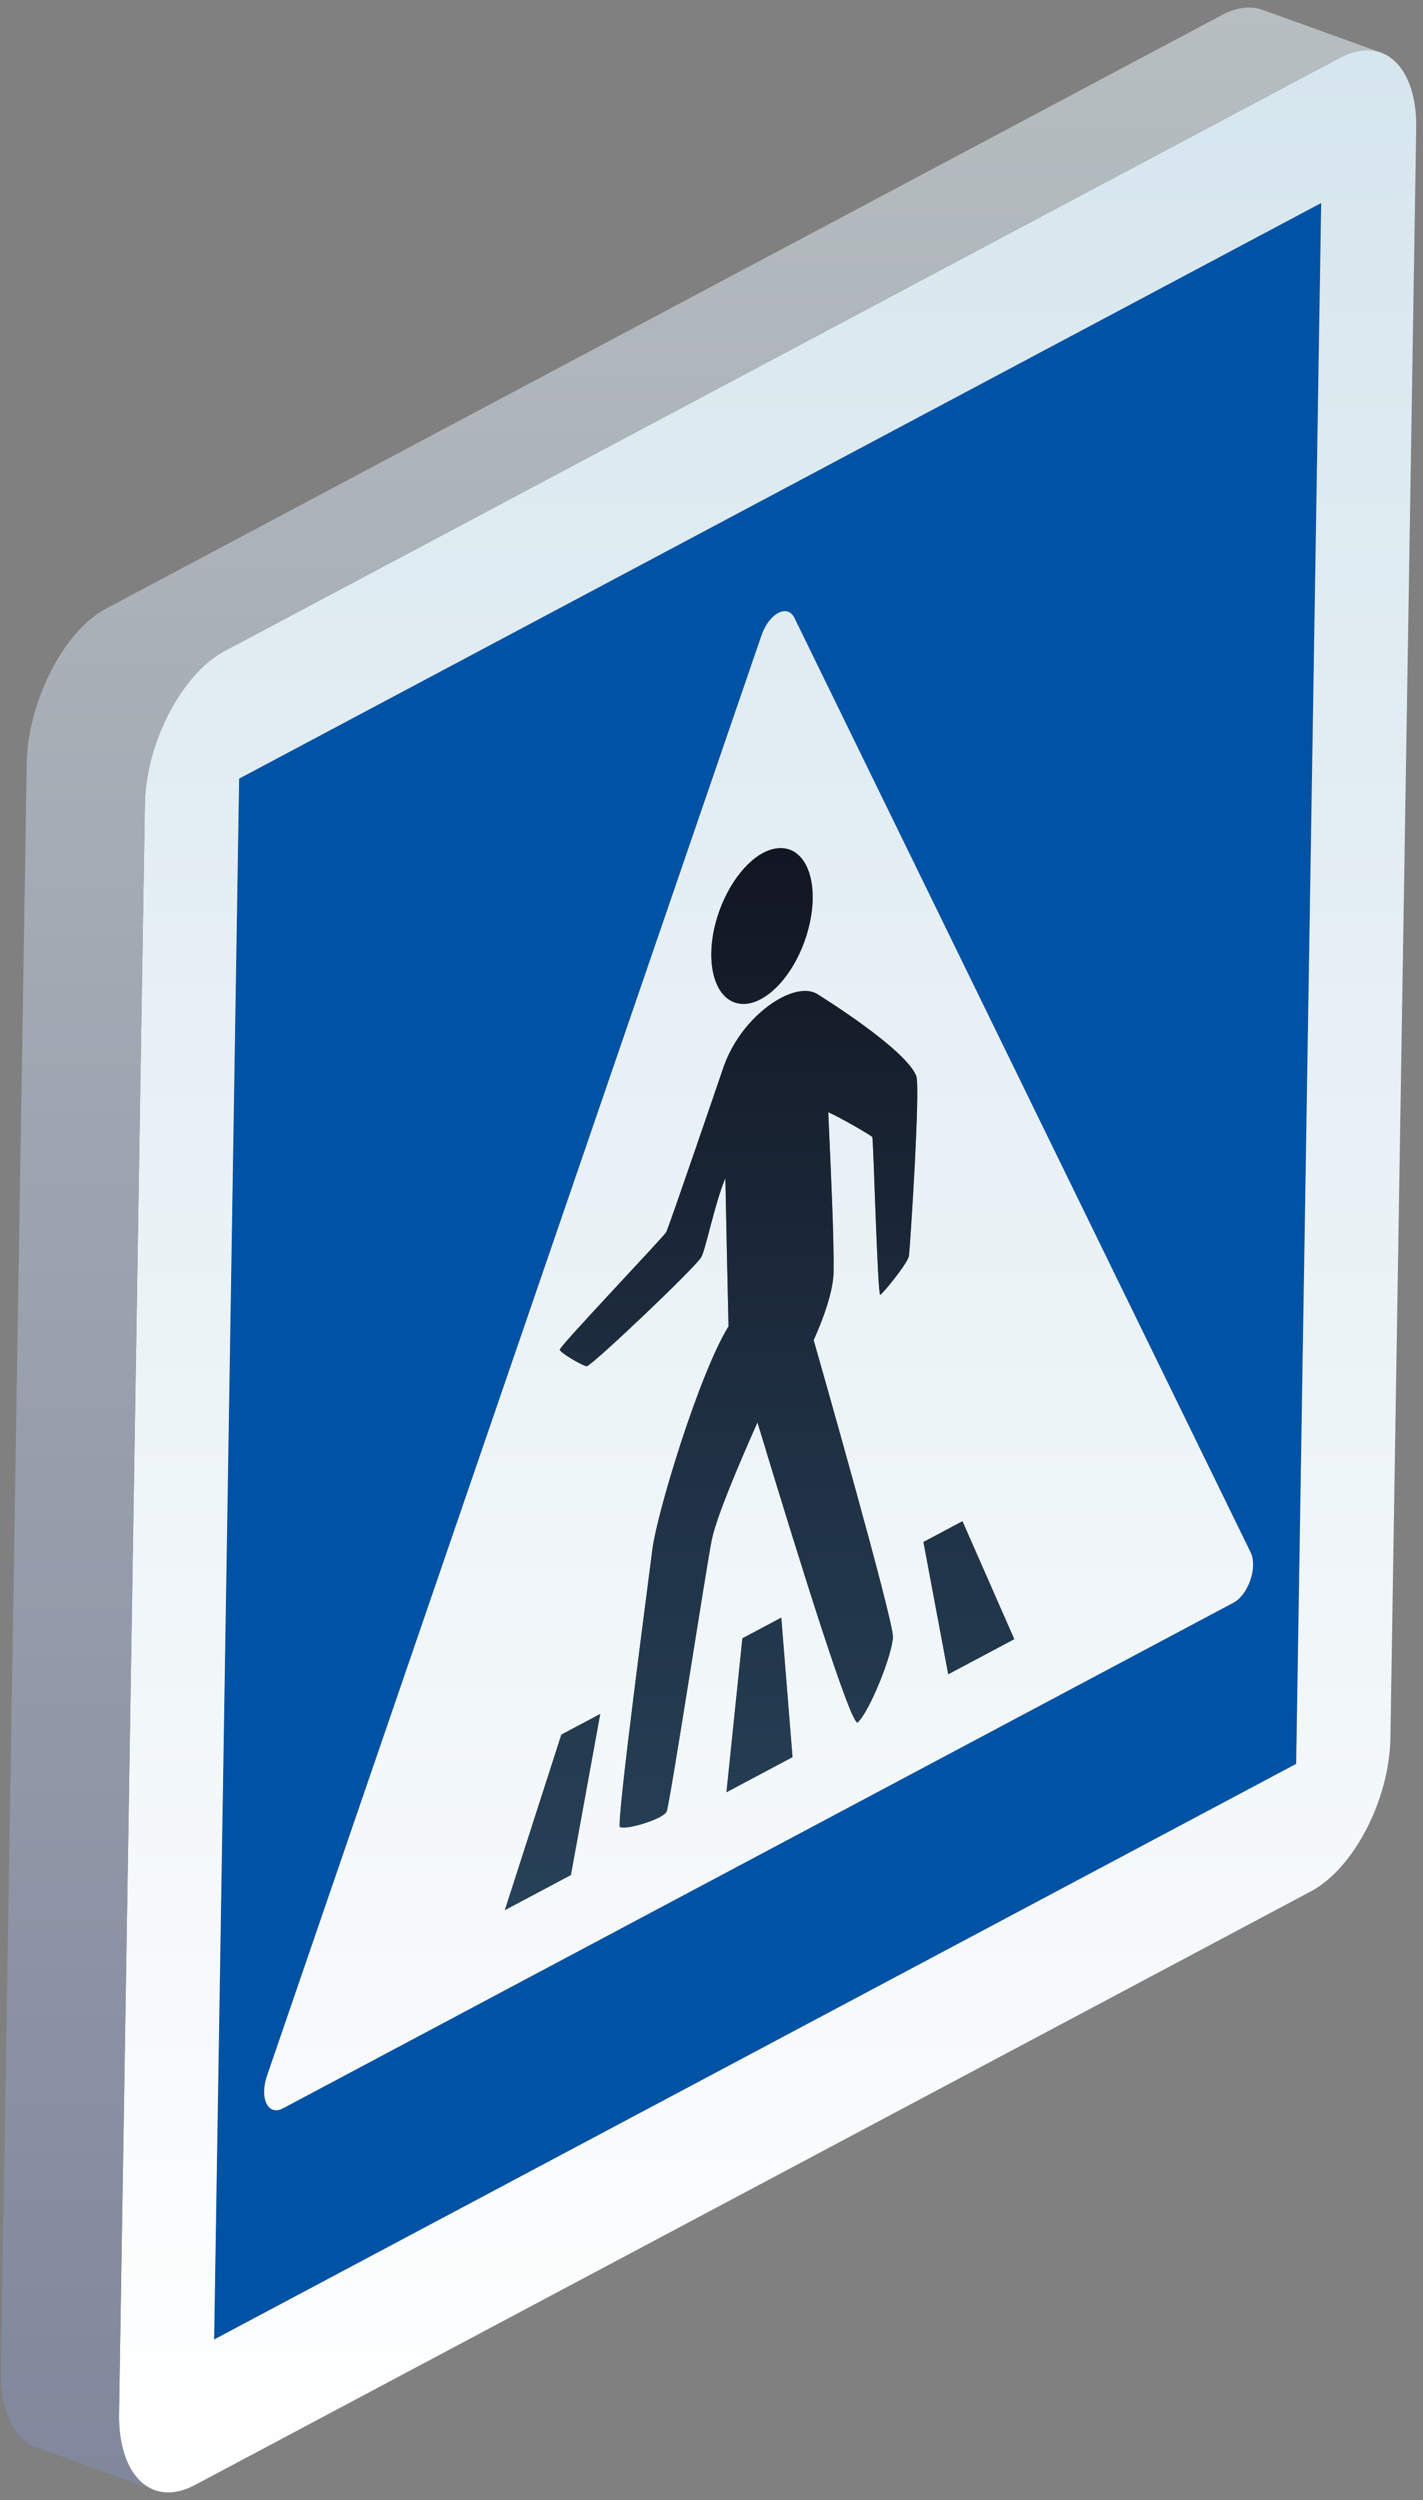 <svg width="164" height="288" viewBox="0 0 164 288" fill="none" xmlns="http://www.w3.org/2000/svg">
<rect x="0" y="0" width="164" height="288" fill="#808080" stroke="none"/>
<path d="M27.54 89.692L24.656 269.501L149.372 203.188L152.256 23.378L27.54 89.692ZM144.085 182.024C143.677 183.219 142.942 184.198 142.162 184.612L32.577 242.879C31.793 243.297 31.079 243.088 30.703 242.308C30.327 241.556 30.348 240.344 30.755 239.149L87.751 73.206C88.158 72.011 88.893 71.032 89.674 70.618C90.457 70.2 91.171 70.409 91.547 71.189L144.137 178.865C144.51 179.642 144.489 180.857 144.085 182.024Z" fill="#0052A5"/>
<path d="M154.46 6.632C159.413 3.998 163.331 7.649 163.217 14.761L160.242 200.214C160.127 207.326 156.024 215.244 151.071 217.877L22.46 286.259C17.528 288.882 13.61 285.232 13.721 278.119L16.696 92.666C16.811 85.554 20.914 77.636 25.846 75.014L154.46 6.632ZM149.388 203.188L152.272 23.379L27.56 89.692L24.676 269.502L149.388 203.188ZM144.15 178.862L91.56 71.186C91.184 70.405 90.47 70.2 89.686 70.614C88.902 71.032 88.171 72.008 87.763 73.202L30.768 239.146C30.36 240.34 30.343 241.556 30.716 242.305C31.092 243.085 31.806 243.291 32.59 242.876L142.174 184.609C142.958 184.191 143.69 183.216 144.097 182.021C144.505 180.858 144.526 179.642 144.15 178.862ZM82.312 106.993C83.187 103.029 85.496 99.56 87.952 98.254C88.558 97.933 89.171 97.742 89.777 97.707C92.807 97.522 94.413 101.368 93.326 106.342C92.466 110.326 90.153 113.789 87.69 115.095C87.088 115.415 86.478 115.607 85.879 115.645C82.831 115.809 81.243 111.953 82.312 106.993ZM65.799 215.993L58.184 220.04L64.698 199.817L69.181 197.434L65.799 215.993ZM83.726 206.459L85.562 188.723L90.045 186.34L91.341 202.412L83.726 206.459ZM104.761 144.66C104.671 145.458 101.783 148.986 101.449 149.164C101.135 149.303 100.669 131.253 100.536 130.989C100.442 130.815 96.924 128.77 95.458 128.122C95.775 135.061 96.134 142.898 96.074 146.541C96.026 149.561 93.887 154.128 93.775 154.368C94.235 155.974 102.943 186.507 102.912 188.542C102.881 190.544 100.23 197.156 98.84 198.43C98.098 198.824 92.591 181.342 87.297 163.856C85.001 169.022 82.58 174.755 82.034 177.371C81.487 179.928 77.262 207.466 76.837 208.671C76.763 208.87 76.464 209.096 76.043 209.322C74.688 210.043 72.054 210.747 71.452 210.472C70.988 210.27 74.764 181.878 75.186 178.493C75.698 174.358 80.536 158.36 83.963 152.787C83.814 146.402 83.695 140.508 83.598 135.719C82.326 138.774 81.33 143.974 80.811 144.838C80.041 146.088 68.815 156.771 67.589 157.409C67.105 157.332 64.607 155.862 64.513 155.49C64.422 155.148 76.502 142.455 76.781 141.943C77.101 141.327 83.138 123.657 83.455 122.727C84.768 119.142 87.464 116.314 89.965 114.983C91.56 114.133 93.079 113.897 94.103 114.461C94.615 114.778 104.305 120.786 105.594 123.935C106.103 125.12 104.897 143.553 104.761 144.66ZM109.286 192.868L106.426 177.629L110.927 175.236L116.9 188.82L109.286 192.868Z" fill="url(#paint0_linear_1347_53204)"/>
<path d="M85.875 115.641C82.827 115.808 81.239 111.952 82.308 106.989C83.182 103.025 85.491 99.556 87.947 98.249C88.553 97.929 89.17 97.737 89.772 97.703C92.803 97.518 94.408 101.363 93.322 106.334C92.461 110.319 90.148 113.781 87.686 115.087C87.087 115.415 86.477 115.606 85.875 115.641ZM83.722 206.459L91.336 202.411L90.04 186.34L85.558 188.722L83.722 206.459ZM65.794 215.992L69.176 197.434L64.693 199.816L58.18 220.04L65.794 215.992ZM94.102 114.457C93.074 113.893 91.559 114.129 89.964 114.979C87.463 116.31 84.767 119.138 83.454 122.722C83.137 123.652 77.1 141.319 76.78 141.939C76.501 142.451 64.422 155.141 64.512 155.485C64.603 155.858 67.104 157.325 67.668 157.377C68.814 156.767 80.04 146.084 80.81 144.834C81.329 143.97 82.325 138.77 83.597 135.715C83.694 140.504 83.812 146.398 83.962 152.782C80.535 158.352 75.7 174.354 75.185 178.489C74.763 181.874 70.987 210.266 71.451 210.468C72.053 210.743 74.686 210.039 76.041 209.318C76.466 209.092 76.763 208.865 76.836 208.667C77.261 207.462 81.489 179.92 82.033 177.367C82.579 174.755 85 169.018 87.296 163.852C92.59 181.338 98.094 198.82 98.85 198.416C100.229 197.152 102.876 190.54 102.907 188.538C102.939 186.507 94.231 155.973 93.771 154.364C93.882 154.124 96.021 149.557 96.07 146.537C96.129 142.897 95.77 135.056 95.453 128.118C96.916 128.766 100.438 130.814 100.532 130.985C100.664 131.249 101.131 149.299 101.451 149.157C101.779 148.982 104.666 145.454 104.757 144.656C104.893 143.548 106.098 125.112 105.593 123.928C104.308 120.782 94.614 114.774 94.102 114.457ZM106.422 177.628L109.282 192.867L116.896 188.82L110.922 175.235L106.422 177.628Z" fill="url(#paint1_linear_1347_53204)"/>
<path d="M159.116 6.046L159.105 6.042H159.109L159.116 6.046C157.346 5.408 146.81 1.601 145.504 1.131C143.967 0.581 142.299 0.946 140.846 1.72L12.236 70.102C7.015 72.878 3.19 81.359 3.086 87.755L0.111 273.207C0.059 276.544 1.076 280.797 4.204 281.929L17.806 286.84C14.668 285.705 13.661 281.459 13.713 278.119L16.688 92.666C16.81 85.149 21.314 77.424 25.838 75.013L154.448 6.631C155.88 5.868 157.59 5.495 159.116 6.046Z" fill="url(#paint2_linear_1347_53204)"/>
<defs>
<linearGradient id="paint0_linear_1347_53204" x1="88.472" y1="287.109" x2="88.472" y2="5.776" gradientUnits="userSpaceOnUse">
<stop stop-color="white"/>
<stop offset="1" stop-color="#D6E6EE"/>
</linearGradient>
<linearGradient id="paint1_linear_1347_53204" x1="87.538" y1="220.039" x2="87.538" y2="97.701" gradientUnits="userSpaceOnUse">
<stop stop-color="#274158"/>
<stop offset="0.418" stop-color="#1F3144"/>
<stop offset="0.995" stop-color="#121622"/>
</linearGradient>
<linearGradient id="paint2_linear_1347_53204" x1="79.614" y1="286.839" x2="79.614" y2="0.868" gradientUnits="userSpaceOnUse">
<stop stop-color="#81879C"/>
<stop offset="1" stop-color="#B7BEC1"/>
</linearGradient>
</defs>
</svg>
